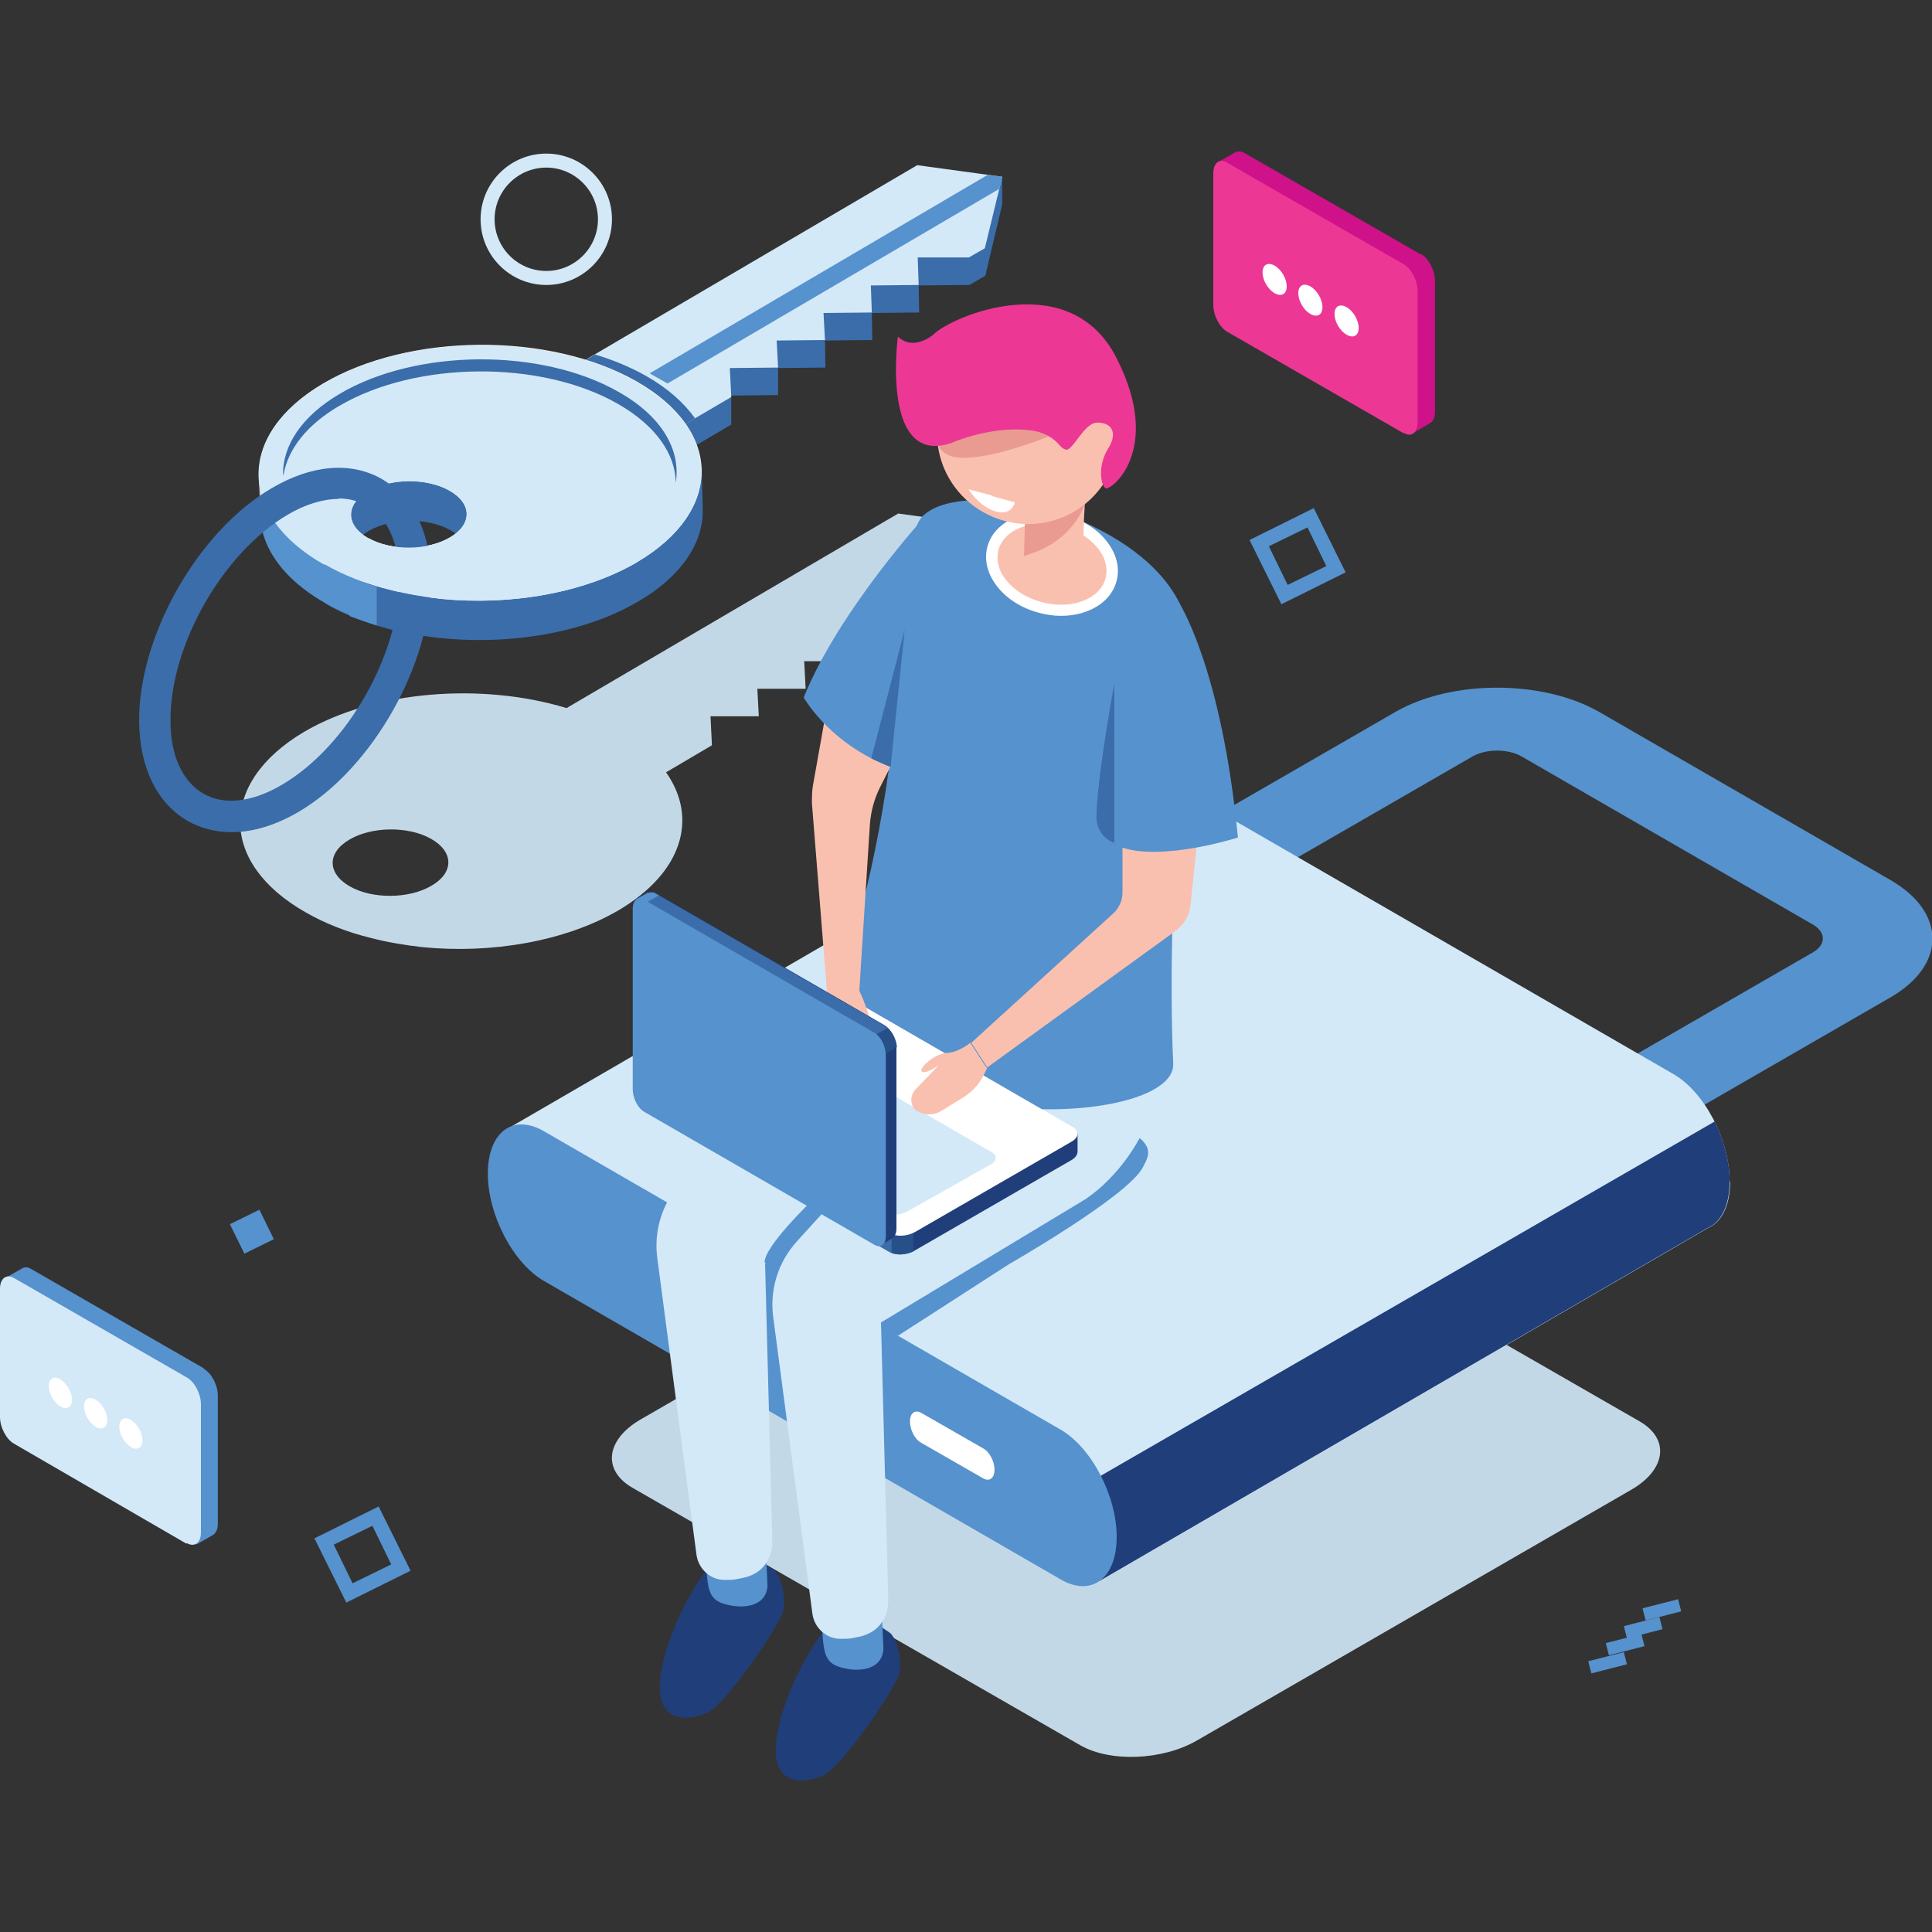 <?xml version="1.0" encoding="UTF-8"?><svg id="Quick_Update" xmlns="http://www.w3.org/2000/svg" viewBox="0 0 40 40"><rect x="0" y="0" width="40" height="40" fill="#333333" stroke="none"/><defs><style>.cls-1{fill:#fff;}.cls-2{fill:#d2d0cf;}.cls-3{fill:#d3e9f8;}.cls-4{fill:#e99b91;}.cls-5{fill:#5692cd;}.cls-6{fill:#cf118a;}.cls-7{fill:#3a6daa;}.cls-8{fill:#ec3894;}.cls-9{fill:#203e79;}.cls-10{fill:#c3d8e7;}.cls-11{fill:#fac0af;}.cls-12{fill:#274f88;}.cls-13{fill:#f2f2f2;}</style></defs><g><rect class="cls-5" x="34.27" y="32.95" width=".26" height=".76" transform="translate(58.15 -8.27) rotate(75.62)"/><rect class="cls-5" x="33.9" y="33.32" width=".26" height=".76" transform="translate(58.22 -7.63) rotate(75.63)"/><rect class="cls-5" x="33.52" y="33.68" width=".26" height=".76" transform="translate(58.29 -7) rotate(75.63)"/><rect class="cls-5" x="33.15" y="34.04" width=".26" height=".76" transform="translate(58.36 -6.36) rotate(75.62)"/></g><g><path class="cls-10" d="M18.6,10.63l-6.87,4.03c-1.74-.53-3.96-.37-5.43,.49-1.78,1.05-1.77,2.72,.03,3.74,.4,.23,.86,.41,1.35,.53,.35,.09,.71,.15,1.07,.19,1.43,.14,2.95-.12,4.05-.76,1.33-.78,1.66-1.91,.99-2.86l.95-.56-.03-.6h1l-.03-.57h1l-.03-.57h1l-.03-.57h1l-.03-.57h1.07l.32-.2,.36-1.48-1.76-.24Zm-9.67,7.71c-.46,.27-1.22,.28-1.69,.01-.47-.27-.47-.7,0-.97,.46-.27,1.22-.28,1.69-.01,.47,.27,.47,.7,0,.97Z"/><path class="cls-10" d="M22.36,36.13l-9.27-5.33c-.62-.36-.55-.99,.17-1.41l8.99-5.19c.72-.42,1.81-.46,2.43-.1l9.27,5.33c.62,.36,.55,.99-.17,1.41l-8.99,5.19c-.72,.42-1.81,.46-2.43,.1Z"/><g><path class="cls-5" d="M33.22,24.05l-1.6-.92,5.91-3.41c.28-.16,.28-.42,0-.58l-6.03-3.48c-.28-.16-.73-.16-1.01,0l-5.91,3.41-1.6-.92,5.91-3.41c1.16-.67,3.05-.67,4.22,0l6.03,3.48c1.16,.67,1.16,1.76,0,2.43l-5.91,3.41Z"/><g><path class="cls-3" d="M35.81,24.46c0-.86-.52-1.85-1.16-2.22l-10.7-6.18c-.29-.17-.55-.18-.75-.06h0l-12.78,7.42,12.36,9.31,12.59-7.31s.08-.04,.11-.06h0c.21-.16,.34-.47,.34-.9Z"/><path class="cls-9" d="M22.77,32.73l12.59-7.31s.08-.04,.11-.06h0c.21-.16,.34-.47,.34-.9s-.12-.85-.31-1.24l-14.35,8.28,1.62,1.22Z"/><path class="cls-5" d="M21.96,32.7l-10.7-6.18c-.64-.37-1.16-1.37-1.16-2.22h0c0-.86,.52-1.25,1.16-.88l10.7,6.18c.64,.37,1.16,1.37,1.16,2.22h0c0,.86-.52,1.25-1.16,.88Z"/></g><path class="cls-1" d="M20.36,30.61l-1.29-.74c-.13-.07-.23-.27-.23-.44h0c0-.17,.1-.25,.23-.18l1.29,.74c.13,.07,.23,.27,.23,.44h0c0,.17-.1,.25-.23,.18Z"/></g><g><g><polygon class="cls-7" points="10.7 8.86 12.9 10.11 15.14 8.79 15.14 8.22 15.12 8.23 15.12 8.19 16.11 8.18 16.11 7.62 17.09 7.61 17.08 7.05 18.06 7.04 18.05 6.48 19.03 6.47 19.02 5.91 20.07 5.9 20.4 5.71 20.75 4.23 20.75 3.66 20.58 4.21 18.99 3.99 10.7 8.86"/><g><g><polygon class="cls-3" points="12.89 9.54 15.14 8.22 15.11 7.62 16.11 7.61 16.08 7.05 17.08 7.04 17.05 6.48 18.05 6.47 18.03 5.91 19.02 5.9 19 5.33 20.06 5.33 20.39 5.14 20.75 3.66 18.99 3.42 10.69 8.29 12.89 9.54"/><path class="cls-7" d="M14.39,8.66c-.23-.32-.56-.62-1.02-.88-.32-.18-.68-.33-1.05-.44l-1.62,.95,2.2,1.25,1.49-.88Z"/><polygon class="cls-5" points="20.69 3.91 20.75 3.66 20.45 3.62 13.45 7.73 13.82 7.94 20.69 3.91"/><polygon class="cls-2" points="5.39 10.67 5.36 9.85 5.62 10.4 5.39 10.67"/><path class="cls-7" d="M6.74,12.5c1.8,1.02,4.7,1,6.48-.05,.89-.52,1.34-1.21,1.33-1.89h0l-.02-.86-.15,.16c-.21-.43-.6-.83-1.18-1.16-1.8-1.02-4.7-1-6.48,.05-1.78,1.05-1.77,2.72,.03,3.74Zm2.59-1.52c.47,.27,.47,.7,0,.97-.46,.27-1.22,.28-1.69,.01-.47-.27-.47-.7,0-.97,.46-.27,1.22-.28,1.69-.01Z"/><path class="cls-13" d="M6.72,11.68c1.8,1.02,4.7,1,6.48-.05,1.78-1.05,1.77-2.72-.03-3.74-1.8-1.02-4.7-1-6.48,.05-1.78,1.05-1.77,2.72,.03,3.74Zm2.59-1.52c.47,.27,.47,.7,0,.97-.46,.27-1.22,.28-1.69,.01-.47-.27-.47-.7,0-.97,.46-.27,1.22-.28,1.69-.01Z"/><path class="cls-5" d="M8.8,12.13c-.4,.06-.83,0-1.14-.17-.34-.19-.43-.47-.29-.71l-.81-.65s-.43-.48-.85-.96c-.66,.96-.31,2.09,1.03,2.85,.59,.34,1.26,.53,2.01,.64l.05-1.01Z"/><path class="cls-3" d="M6.72,11.68c.4,.23,.86,.41,1.35,.53,.35,.09,.71,.15,1.07,.19,1.43,.14,2.95-.12,4.05-.76,1.78-1.05,1.77-2.72-.03-3.74-1.8-1.02-4.7-1-6.48,.05-1.78,1.05-1.77,2.72,.03,3.74Zm2.59-1.52c.47,.27,.47,.7,0,.97-.46,.27-1.22,.28-1.69,.01-.47-.27-.47-.7,0-.97,.46-.27,1.22-.28,1.69-.01Z"/><path class="cls-7" d="M5.87,9.83c.09-.52,.47-1.03,1.16-1.43,1.59-.93,4.17-.95,5.76-.04,.79,.45,1.2,1.05,1.2,1.64,.11-.68-.28-1.38-1.19-1.89-1.6-.91-4.18-.89-5.76,.04-.8,.47-1.19,1.08-1.18,1.68Z"/></g><path class="cls-7" d="M4.79,17.23c-.32,0-.63-.08-.9-.23-.64-.37-1-1.1-1.01-2.07-.01-1.77,1.22-3.93,2.74-4.82,.83-.49,1.65-.56,2.29-.19,.27,.16,.5,.38,.67,.67,.22,.38,.34,.85,.34,1.4,.01,1.77-1.22,3.93-2.74,4.82-.48,.28-.95,.42-1.39,.42Zm2.22-6.9c-.32,0-.69,.11-1.06,.33-1.34,.79-2.43,2.7-2.42,4.26,0,.73,.25,1.26,.68,1.51,.43,.25,1.02,.18,1.64-.19,1.34-.79,2.43-2.7,2.42-4.26,0-.43-.09-.8-.25-1.08h0c-.11-.19-.25-.33-.43-.43-.17-.1-.37-.15-.58-.15Z"/></g></g><path class="cls-3" d="M7.86,11.77l1.28,.31,.18-.95c-.46,.27-1.22,.28-1.69,.01l.22,.62Z"/><path class="cls-3" d="M6.72,11.68c.4,.23,.86,.41,1.35,.53,.35,.09,.71,.15,1.07,.19,1.43,.14,2.95-.12,4.05-.76l-5.21-.12-1.27,.16Z"/><path class="cls-7" d="M8.64,12.34s-.55-.09-1.13-.29v.8c.28,.1,.73,.24,1.12,.29,1.19,.16,.01-.79,.01-.79Z"/></g><path class="cls-5" d="M7.81,12.15c-.24-.07-.5-.16-.74-.27-.7-.33,.18,.88,.18,.88,0,0,.24,.09,.55,.19v-.8Z"/></g><polygon class="cls-5" points="20.88 26.18 18.6 27.65 17.49 27.47 20.2 26.16 20.88 26.18"/><g><g><path class="cls-9" d="M18.12,33.6s-.66-.33-1.06,.16c-.4,.49-.98,1.66-1,2.44-.02,.79,.62,.73,1,.55,.38-.19,1.49-1.8,1.56-2.11,.07-.32-.08-.74-.19-.83-.11-.08-.32-.21-.32-.21Z"/><path class="cls-5" d="M18.26,33.45l.03,.68c0,.14-.07,.28-.19,.35-.11,.07-.28,.11-.51,.08-.49-.08-.54-.22-.57-.9-.04-.68,1.24-.21,1.24-.21Z"/><g><path class="cls-9" d="M15.72,32.3s-.66-.33-1.06,.16c-.4,.49-.98,1.66-1,2.44-.02,.79,.62,.73,1,.55,.38-.19,1.49-1.8,1.56-2.11,.07-.32-.08-.74-.19-.83s-.32-.21-.32-.21Z"/><path class="cls-5" d="M15.86,32.14l.03,.68c0,.14-.07,.28-.19,.35-.11,.07-.28,.11-.51,.08-.49-.08-.54-.22-.57-.9-.04-.68,1.24-.21,1.24-.21Z"/><path class="cls-3" d="M21.72,19.65c-.19-3.16-3.42,.47-3.42,.47l-2.21,2.17-1.99,2.19c-.39,.43-.57,1-.49,1.58l.81,6.13c.04,.3,.3,.53,.6,.52,.09,0,.19,0,.3-.03,.72-.11,.67-.79,.67-.79l-.15-5.73,4.18-2.52s1.91-.81,1.71-3.97Z"/></g><path class="cls-5" d="M17.42,25.06l-.59-.22s-1.01,.96-1,1.3l.45,.14,1.12-1.09,.03-.14Z"/><path class="cls-5" d="M20.88,26.18s2.48-1.42,2.78-2.01c.12-.23,.3-.48-.43-.83l-3.31,2.36,.14,.81,.82-.33Z"/><path class="cls-3" d="M24.12,20.87c-.21-3.16-3.42,.47-3.42,.47l-2.21,2.17-1.99,2.19c-.39,.43-.57,1-.49,1.58l.81,6.13c.04,.3,.3,.53,.6,.52,.09,0,.19,0,.3-.03,.72-.11,.67-.79,.67-.79l-.15-5.73,4.18-2.52s1.9-1.08,1.71-3.97Z"/><path class="cls-5" d="M22.21,10.71c2.45,1.01,2.4,2.46,2.4,2.46,0,0-.48,5.31-.32,8.85,.07,1.48-7.87,1.59-6.69-2.36,1.4-4.66,.87-8.43,1.53-9,.65-.57,2.44-.22,3.08,.05Z"/><path class="cls-11" d="M23,11.99c-.13,.5-.78,.76-1.45,.59s-1.12-.72-.99-1.21,.78-.76,1.45-.59c.68,.17,1.12,.72,.99,1.21Z"/><path class="cls-1" d="M21.96,12.75c-.14,0-.29-.02-.44-.06-.35-.09-.66-.28-.86-.53-.21-.26-.29-.55-.22-.83,.14-.56,.86-.86,1.6-.67,.35,.09,.66,.28,.86,.53,.21,.26,.29,.55,.22,.83-.11,.45-.59,.73-1.15,.73Zm-.37-1.91c-.45,0-.83,.21-.92,.55-.05,.2,0,.43,.17,.63,.17,.21,.43,.37,.74,.45,.61,.16,1.2-.07,1.31-.5,.05-.2,0-.43-.17-.63-.17-.21-.43-.37-.74-.45-.13-.03-.26-.05-.39-.05Z"/><path class="cls-11" d="M21.23,10.6s.02,.1-.02,.87c-.01,.24,.84,.47,1.06,.25,.22-.22,.13-.45,.19-1.28,.05-.83-1.23,.16-1.23,.16Z"/><path class="cls-4" d="M22.45,10.45s-.21,.77-1.25,1.06l.02-.7,1.23-.37Z"/><path class="cls-11" d="M23.11,8.49c.26,1.01-.35,2.04-1.35,2.3-1.01,.26-2.04-.35-2.3-1.35-.26-1.01,.35-2.04,1.35-2.3,1.01-.26,2.04,.35,2.3,1.35Z"/><path class="cls-4" d="M21.72,9.03s-1.04,.44-1.76,.45c-.72,0-.56-.6-.56-.6l2.13-.31,.18,.46Z"/><path class="cls-8" d="M19.75,9.15s.9-.38,1.7-.22c.19,.04,.36,.14,.48,.28,.04,.05,.09,.09,.14,.1,.14,.03,.37-.55,.64-.56,.27-.01,.46,.18,.23,.54-.22,.36-.15,.76-.05,.82,.1,.06,1.2-.78,.23-2.69-.96-1.91-3.41-.88-3.8-.49,0,0-.4,.35-.73,.04,0,0-.37,2.74,1.14,2.19Z"/><path class="cls-11" d="M23.24,17.05v1.43c0,.16-.07,.32-.19,.43l-2.94,2.68,.33,.51,3.89-2.82c.18-.13,.3-.33,.32-.56l.26-2.5-1.67,.82Z"/><path class="cls-5" d="M24.4,12.46s.89,1.34,1.23,4.88c0,0-1.53,.49-2.39,.21-.87-.28,1.17-5.09,1.17-5.09Z"/><path class="cls-7" d="M23.07,14.16s-.35,1.87-.37,2.75c0,.24,.14,.46,.37,.54h0v-3.29Z"/></g><g><path class="cls-9" d="M22.31,23.46l-.65-.09-4.2-2.43c-.13-.08-.37-.07-.53,.02l-2.98,1.72-.39-.05v.39h0c0,.05,.03,.1,.09,.14l4.76,2.75c.13,.08,.37,.07,.53-.02l3.24-1.87c.09-.05,.13-.12,.13-.18h0v-.39Z"/><path class="cls-7" d="M19.15,21.93l-.3-.17h-3.28l-1.62,.93-.39-.05v.39h0c0,.05,.03,.1,.09,.14l4.76,2.75c.07,.04,.17,.06,.27,.05l.47-4.04Z"/><path class="cls-5" d="M13.74,22.66l-.17-.02v.39h0c0,.05,.03,.1,.09,.14l.08,.05v-.56Z"/><path class="cls-12" d="M18.46,25.94c.13,.05,.31,.04,.45-.03v-.67h-.45v.69Z"/><path class="cls-1" d="M18.41,25.53l-4.76-2.75c-.13-.08-.12-.21,.04-.3l3.24-1.87c.16-.09,.39-.1,.53-.02l4.76,2.75c.13,.08,.12,.21-.04,.3l-3.24,1.87c-.16,.09-.39,.1-.53,.02Z"/><path class="cls-3" d="M18.33,25.11l-3.96-2.29c-.11-.06-.1-.18,.03-.25l1.74-.98c.13-.07,.32-.08,.44-.02l3.96,2.29c.11,.06,.1,.18-.03,.25l-1.74,.98c-.13,.07-.32,.08-.44,.02Z"/></g><path class="cls-11" d="M17.12,20.51l-.05,.33c-.04,.28-.03,.56,.02,.84l.06,.29c.03,.16,.16,.29,.33,.32h0c.13,.02,.25-.07,.26-.2l.08-.7s.18,.24,.27,.24-.1-.7-.29-1.1-.67-.02-.67-.02Z"/><path class="cls-11" d="M18.73,15.29l-.51,1.01c-.12,.24-.19,.5-.21,.77l-.22,3.46-.67-.02-.31-3.88c0-.12,0-.24,.02-.36l.35-1.97,1.55,.99Z"/><g><path class="cls-9" d="M18.25,25.79l-.4-.52-4.2-2.43c-.13-.08-.24-.29-.24-.47v-3.44l-.24-.32,.23-.13h0s.1-.03,.16,0l4.76,2.75c.13,.08,.24,.29,.24,.47v3.74c0,.1-.04,.17-.09,.2h0l-.22,.13Z"/><path class="cls-7" d="M15.35,23.82l-.3-.17-1.64-2.84v-1.87l-.24-.32,.23-.13h0s.1-.03,.16,0l4.76,2.75c.07,.04,.13,.12,.18,.21l-3.15,2.36Z"/><path class="cls-5" d="M13.28,18.76l-.11-.14,.23-.13h0s.1-.03,.16,0l.08,.05-.37,.21Z"/><path class="cls-12" d="M18.37,21.28c.11,.09,.19,.25,.2,.4l-.46,.27-.22-.39,.49-.28Z"/><path class="cls-5" d="M18.1,21.38l-4.76-2.75c-.13-.08-.24,0-.24,.18v3.74c0,.18,.1,.39,.24,.47l4.76,2.75c.13,.08,.24,0,.24-.18v-3.74c0-.18-.1-.39-.24-.47Z"/></g><path class="cls-11" d="M20.44,22.11l-.08,.16c-.09,.18-.23,.33-.4,.44l-.47,.29c-.15,.09-.33,.1-.48,.01h-.02c-.15-.1-.16-.32-.04-.45l.49-.51s-.28,.21-.36,.13c-.06-.06,.27-.37,.52-.38,.25-.01,.49-.21,.49-.21l.33,.51Z"/><path class="cls-5" d="M19.18,10.66s-1.81,1.97-2.54,3.78c0,0,.62,1.12,2.13,1.55,1.52,.44,.41-5.33,.41-5.33Z"/><path class="cls-7" d="M18.44,15.87l.29-2.83-.69,2.66c.12,.06,.26,.12,.4,.18Z"/><path class="cls-1" d="M20.54,10.26l-.49-.13s.23,.37,.57,.46c.34,.09,.39-.19,.39-.19l-.48-.13Z"/></g><path class="cls-3" d="M11.31,5.9c-.75,0-1.36-.61-1.36-1.36s.61-1.36,1.36-1.36,1.36,.61,1.36,1.36-.61,1.36-1.36,1.36Zm0-2.43c-.59,0-1.07,.48-1.07,1.07s.48,1.07,1.07,1.07,1.07-.48,1.07-1.07-.48-1.07-1.07-1.07Z"/><path class="cls-5" d="M7.17,33.18l-.66-1.33,1.33-.66,.66,1.33-1.33,.66Zm-.26-1.2l.39,.8,.8-.39-.39-.8-.8,.39Z"/><path class="cls-5" d="M26.53,12.51l-.66-1.33,1.33-.66,.66,1.33-1.33,.66Zm-.26-1.2l.39,.8,.8-.39-.39-.8-.8,.39Z"/><rect class="cls-5" x="4.88" y="25.16" width=".68" height=".68" transform="translate(-10.72 4.92) rotate(-26.18)"/><g><g><path class="cls-6" d="M29.42,5.27l-3.65-2.1c-.07-.04-.14-.04-.19-.02h0l-.35,.2s.16,.06,.25,.09v2.65c0,.22,.13,.47,.29,.56l3.48,2.01v.31l.36-.21h0c.06-.04,.1-.12,.1-.23v-2.71c0-.22-.13-.47-.29-.56Z"/><path class="cls-8" d="M29.06,8.97l-3.65-2.1c-.16-.09-.29-.34-.29-.56V3.59c0-.22,.13-.32,.29-.22l3.65,2.1c.16,.09,.29,.34,.29,.56v2.71c0,.22-.13,.32-.29,.22Z"/></g><g><path class="cls-1" d="M26.64,5.93c0,.16-.11,.22-.25,.14-.14-.08-.25-.27-.25-.43s.11-.22,.25-.14c.14,.08,.25,.27,.25,.43Z"/><path class="cls-1" d="M27.38,6.36c0,.16-.11,.22-.25,.14s-.25-.27-.25-.43,.11-.22,.25-.14c.14,.08,.25,.27,.25,.43Z"/><path class="cls-1" d="M28.13,6.79c0,.16-.11,.22-.25,.14-.14-.08-.25-.27-.25-.43s.11-.22,.25-.14c.14,.08,.25,.27,.25,.43Z"/></g></g><g><g><path class="cls-5" d="M4.22,28.33l-3.58-2.06c-.07-.04-.13-.04-.18-.01h0l-.35,.2s.15,.06,.24,.09v2.6c0,.21,.13,.46,.29,.55l3.42,1.97v.31l.35-.2h0c.06-.04,.1-.12,.1-.23v-2.66c0-.21-.13-.46-.29-.55Z"/><path class="cls-3" d="M3.86,31.96L.29,29.89c-.16-.09-.29-.34-.29-.55v-2.66c0-.21,.13-.31,.29-.22l3.58,2.06c.16,.09,.29,.34,.29,.55v2.66c0,.21-.13,.31-.29,.22Z"/></g><g><path class="cls-1" d="M1.49,28.98c0,.15-.11,.22-.24,.14-.13-.08-.24-.26-.24-.42s.11-.22,.24-.14c.13,.08,.24,.26,.24,.42Z"/><path class="cls-1" d="M2.22,29.4c0,.15-.11,.22-.24,.14-.13-.08-.24-.26-.24-.42s.11-.22,.24-.14c.13,.08,.24,.26,.24,.42Z"/><path class="cls-1" d="M2.95,29.82c0,.15-.11,.22-.24,.14-.13-.08-.24-.26-.24-.42s.11-.22,.24-.14c.13,.08,.24,.26,.24,.42Z"/></g></g></svg>